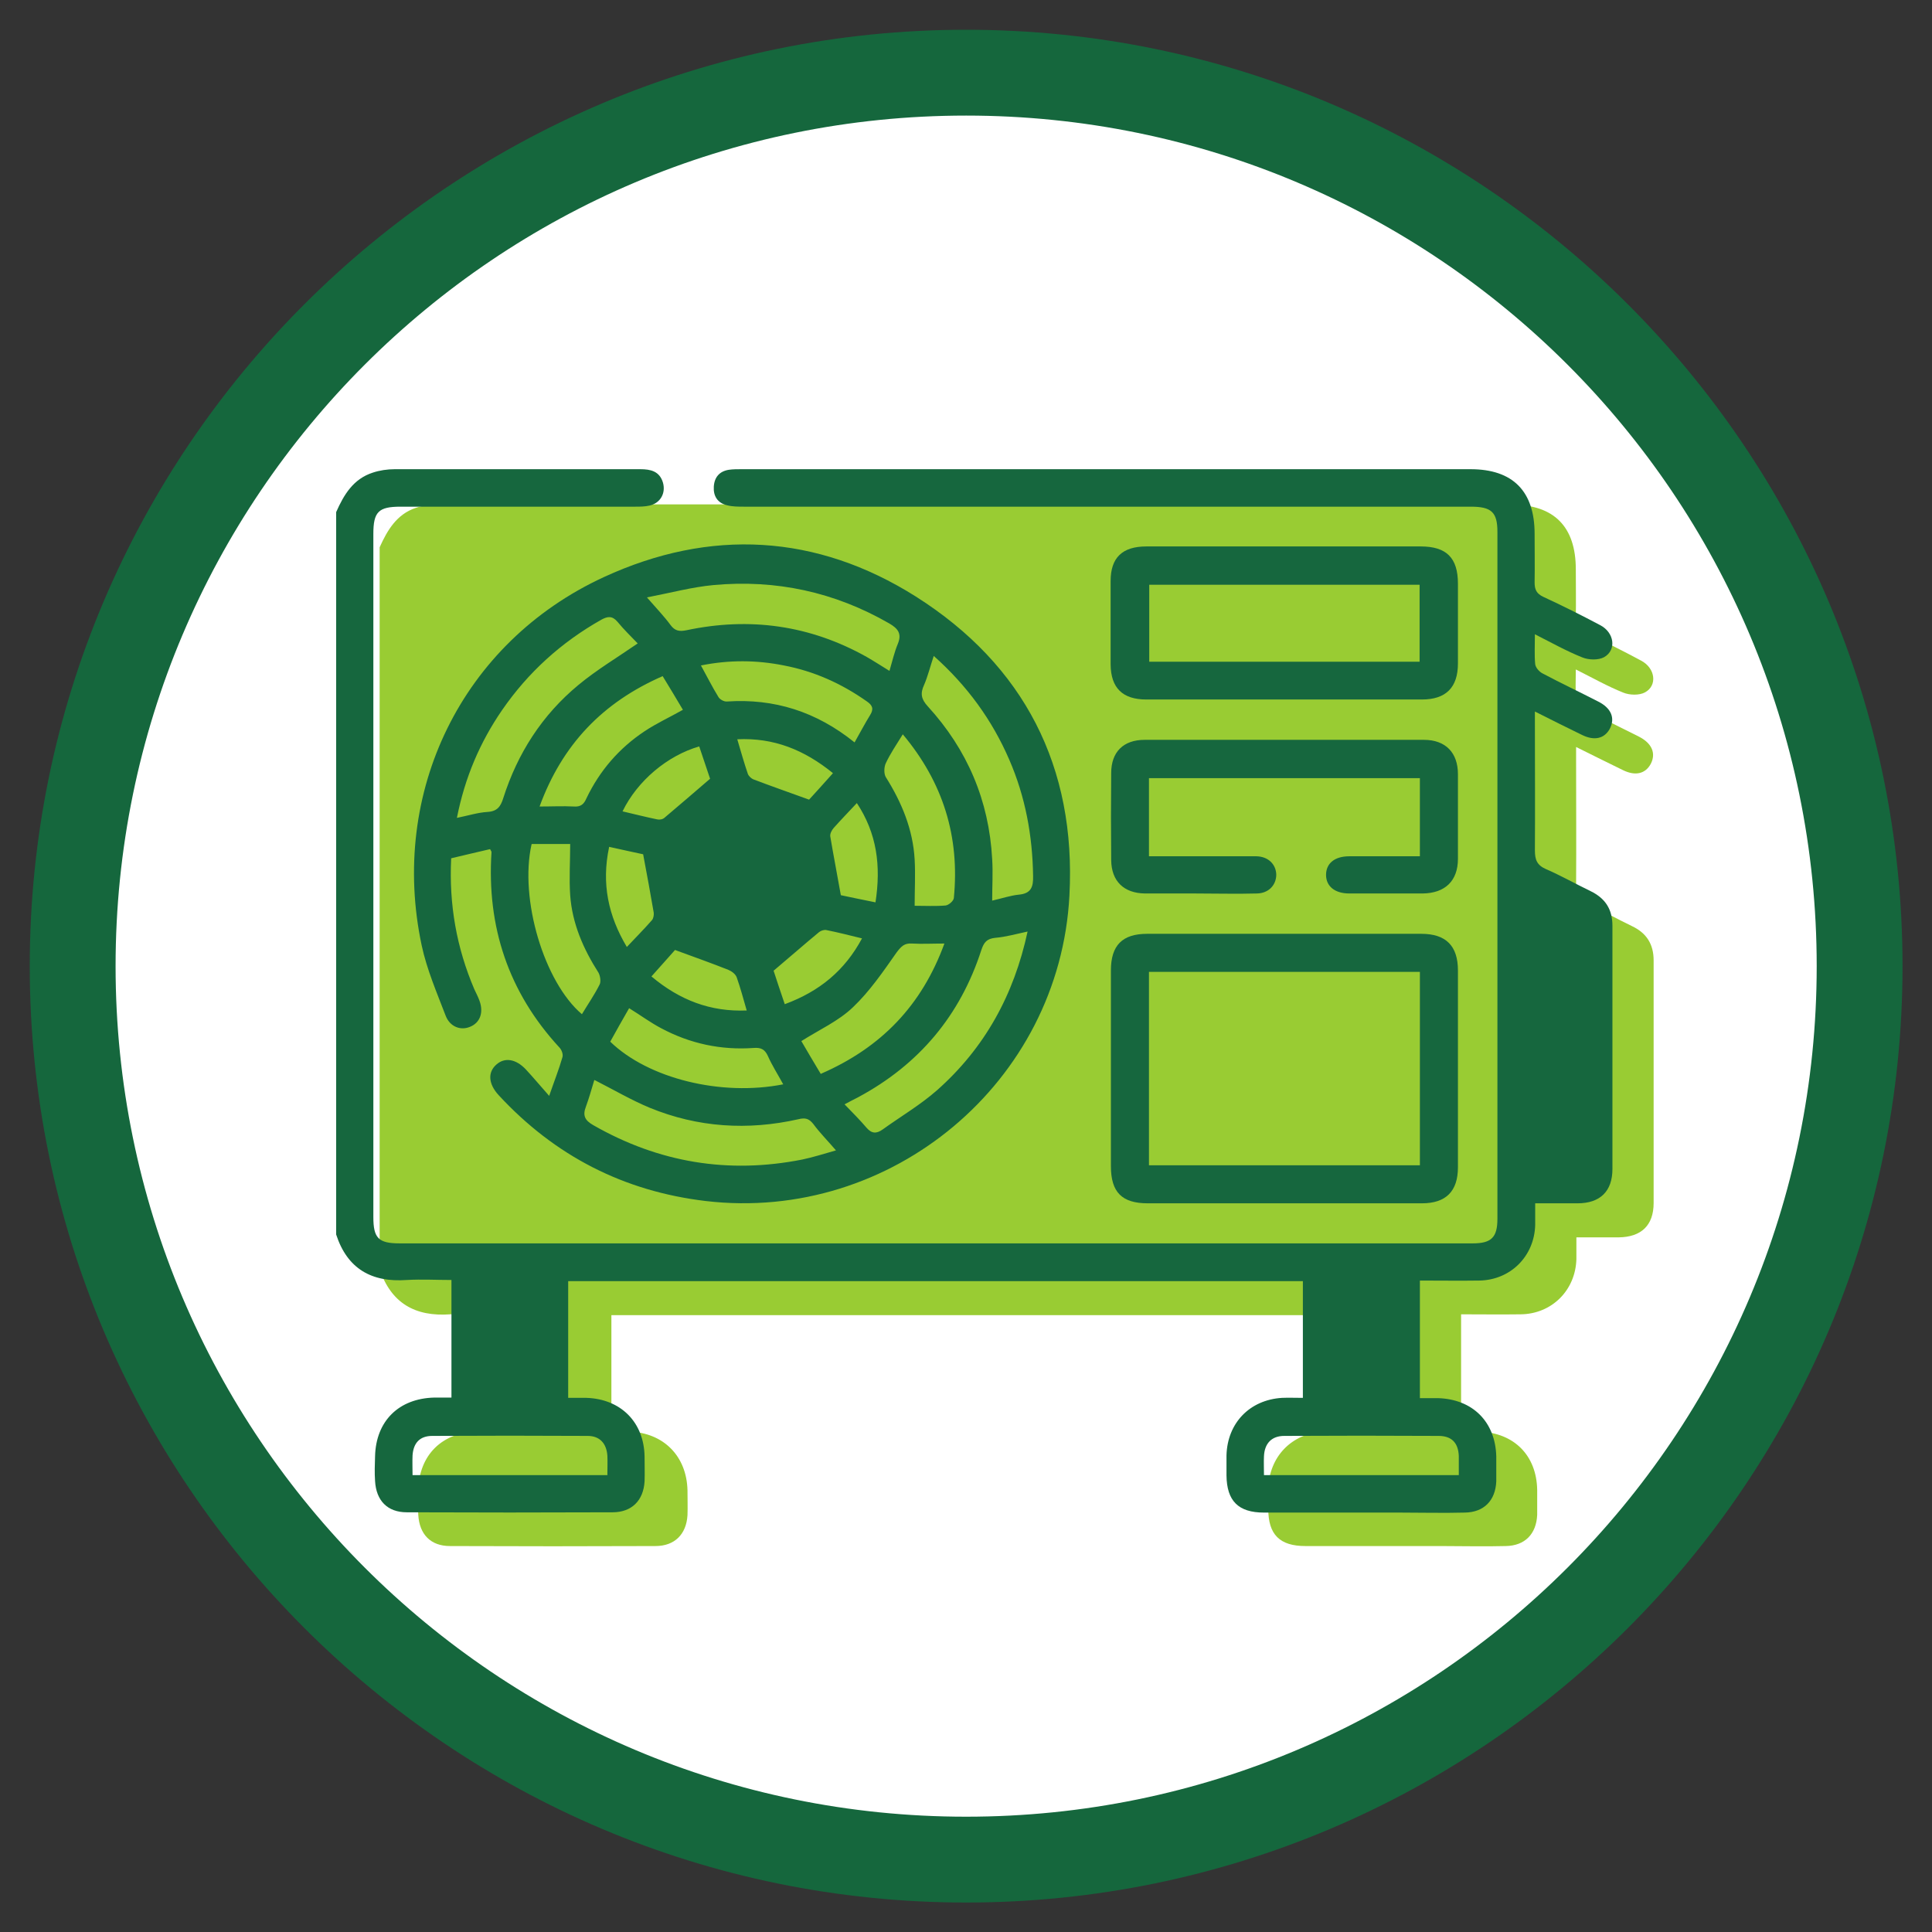<?xml version="1.0" encoding="UTF-8"?>
<svg id="Layer_2" data-name="Layer 2" xmlns="http://www.w3.org/2000/svg" viewBox="0 0 67.53 67.53">
  <rect x="0" y="0" width="67.53" height="67.53" fill="#333333" stroke="none"/>
  <defs>
    <style>
      .cls-1 {
        fill: #9c3;
      }

      .cls-2 {
        fill: #16673e;
      }

      .cls-3 {
        fill: #fff;
      }

      .cls-4 {
        fill: #15673d;
      }
    </style>
  </defs>
  <g>
    <path class="cls-3" d="M33.77,65c-17.22,0-31.23-14.01-31.23-31.23S16.55,2.54,33.77,2.54s31.23,14.01,31.23,31.23-14.01,31.23-31.23,31.23Z"/>
    <path class="cls-4" d="M33.77,4.04c16.42,0,29.73,13.31,29.73,29.73s-13.31,29.73-29.73,29.73S4.04,50.19,4.04,33.77,17.35,4.04,33.77,4.04M33.77,1.04C15.72,1.04,1.04,15.72,1.04,33.77s14.68,32.73,32.73,32.73,32.73-14.68,32.73-32.73S51.81,1.04,33.77,1.04h0Z"/>
  </g>
  <g>
    <path class="cls-1" d="M52.84,17.64c1.48,0,2.24.77,2.24,2.26,0,.57.01,1.13,0,1.7,0,.25.07.39.3.5.67.31,1.33.64,1.98.99.5.26.58.87.14,1.11-.2.11-.54.1-.76.01-.55-.22-1.06-.51-1.66-.81,0,.39-.02.71.01,1.04.01.12.14.27.26.33.64.34,1.29.65,1.94.98.45.23.6.58.41.95-.19.35-.54.43-.97.22-.53-.26-1.06-.52-1.64-.81v.48c0,1.45.01,2.9,0,4.35,0,.33.07.52.39.66.53.23,1.04.52,1.56.77.51.24.76.63.76,1.2,0,2.83,0,5.65,0,8.48,0,.78-.43,1.19-1.22,1.2-.48,0-.95,0-1.48,0,0,.28,0,.52,0,.76-.03,1.09-.86,1.92-1.95,1.93-.68.01-1.36,0-2.08,0v4.1c.22,0,.43,0,.64,0,1.21.04,2,.83,2.02,2.04,0,.29,0,.58,0,.87-.03.67-.43,1.08-1.1,1.09-.75.02-1.51,0-2.26,0-1.58,0-3.16,0-4.74,0-.9,0-1.3-.4-1.3-1.3,0-.23,0-.46,0-.7.03-1.12.81-1.94,1.94-2,.23-.01.46,0,.73,0v-4.07h-25.63v4.07c.21,0,.42,0,.63,0,1.19.04,2,.85,2.03,2.05,0,.29.01.58,0,.87-.04.67-.45,1.08-1.12,1.08-2.39.01-4.78.01-7.18,0-.68,0-1.07-.41-1.11-1.09-.02-.29-.01-.58,0-.87.03-1.22.83-2.02,2.07-2.04.19,0,.37,0,.6,0v-4.1c-.52,0-1.04-.03-1.55,0-1.23.09-2.07-.39-2.47-1.58v-25.23c.27-.6.6-1.16,1.27-1.38.24-.08.51-.12.77-.12h37.56Z"/>
    <path class="cls-2" d="M11.75,17.9c.27-.61.6-1.16,1.28-1.38.24-.08.51-.12.77-.12,2.86,0,5.72,0,8.58,0,.36,0,.67.07.79.46.11.37-.08.72-.46.81-.17.04-.35.04-.52.04-2.73,0-5.46,0-8.19,0-.77,0-.95.18-.95.95,0,7.96,0,15.92,0,23.88,0,.74.18.92.92.92,10.57,0,21.15,0,31.72,0,1.93,0,3.86,0,5.79,0,.65,0,.86-.21.86-.86,0-8,0-16.01,0-24.01,0-.69-.21-.88-.93-.88-8.47,0-16.94,0-25.4,0-.2,0-.41,0-.6-.05-.33-.08-.48-.32-.46-.65.02-.33.2-.54.53-.59.14-.02.29-.02.43-.02,8.5,0,16.99,0,25.49,0,1.48,0,2.24.77,2.24,2.26,0,.57.01,1.13,0,1.7,0,.25.07.39.3.5.67.31,1.33.64,1.99.99.5.26.58.87.14,1.12-.2.11-.54.1-.76.01-.55-.22-1.07-.51-1.66-.81,0,.39-.02.72.01,1.04.01.12.14.27.26.33.64.34,1.3.65,1.94.98.46.23.6.58.41.95-.19.35-.54.43-.97.22-.53-.26-1.06-.52-1.65-.82v.49c0,1.45.01,2.91,0,4.36,0,.33.07.52.39.66.53.23,1.04.52,1.56.77.51.25.76.63.76,1.21,0,2.83,0,5.67,0,8.5,0,.78-.43,1.2-1.22,1.2-.48,0-.95,0-1.48,0,0,.28,0,.52,0,.76-.03,1.09-.86,1.92-1.95,1.94-.68.01-1.36,0-2.08,0v4.11c.22,0,.43,0,.64,0,1.21.04,2,.83,2.03,2.04,0,.29,0,.58,0,.87-.03.67-.43,1.08-1.1,1.09-.75.02-1.51,0-2.27,0-1.58,0-3.17,0-4.75,0-.9,0-1.3-.41-1.31-1.3,0-.23,0-.46,0-.7.03-1.13.81-1.94,1.94-2.01.23-.01.46,0,.73,0v-4.08h-25.68v4.08c.21,0,.42,0,.64,0,1.2.04,2.01.85,2.03,2.05,0,.29.01.58,0,.87-.04.67-.45,1.08-1.12,1.08-2.4.01-4.79.01-7.19,0-.68,0-1.07-.41-1.11-1.09-.02-.29-.01-.58,0-.87.03-1.23.83-2.02,2.07-2.05.19,0,.37,0,.6,0v-4.11c-.52,0-1.04-.03-1.56,0-1.23.09-2.08-.39-2.47-1.59v-25.28ZM50.99,51.56c0-.24,0-.46,0-.67-.02-.46-.25-.7-.71-.7-1.8-.01-3.59-.01-5.39,0-.45,0-.69.27-.71.71-.01.21,0,.42,0,.66h6.81ZM21.23,51.55c0-.24.01-.46,0-.67-.03-.42-.26-.69-.69-.69-1.81-.01-3.62-.01-5.43,0-.44,0-.66.25-.69.68-.01.22,0,.45,0,.69h6.82Z"/>
    <path class="cls-2" d="M19.19,38.32c.19-.55.35-.95.47-1.37.03-.1-.03-.26-.11-.34-1.78-1.93-2.54-4.22-2.37-6.83,0-.01-.01-.03-.05-.1-.44.1-.89.21-1.36.32-.08,1.62.19,3.13.81,4.58.06.13.13.26.18.4.15.41.02.77-.33.91-.33.14-.7,0-.85-.38-.31-.81-.66-1.62-.84-2.46-1.14-5.35,1.4-10.59,6.37-12.88,3.71-1.71,7.43-1.51,10.9.68,3.79,2.4,5.61,5.96,5.37,10.45-.34,6.53-6.23,11.44-12.71,10.68-2.87-.34-5.28-1.58-7.24-3.7-.36-.39-.39-.8-.08-1.07.29-.26.68-.2,1.03.17.26.28.51.58.82.93ZM32.64,22.92c-.13.39-.21.72-.34,1.02-.14.3-.1.5.13.75,1.38,1.51,2.14,3.29,2.25,5.34.03.47,0,.94,0,1.45.35-.08.64-.18.94-.21.42-.04.5-.27.49-.65-.02-1.41-.27-2.77-.83-4.06-.6-1.39-1.47-2.59-2.65-3.64ZM22.62,20.89c.34.39.6.66.82.96.15.2.3.23.55.18,2.21-.47,4.32-.18,6.3.93.26.15.51.31.8.49.1-.34.17-.65.29-.94.15-.36.01-.54-.3-.72-1.91-1.1-3.96-1.54-6.14-1.34-.75.07-1.49.27-2.32.43ZM35.92,32.56c-.42.09-.77.19-1.13.22-.3.03-.4.16-.49.43-.74,2.29-2.18,4-4.3,5.14-.15.08-.3.15-.48.25.28.29.54.55.77.82.18.21.35.21.56.06.64-.46,1.32-.86,1.9-1.37,1.66-1.47,2.69-3.32,3.17-5.56ZM20.77,37.76c-.09.3-.18.62-.29.92-.12.31-.04.48.26.65,2.29,1.31,4.72,1.71,7.3,1.2.38-.08.76-.2,1.18-.32-.3-.35-.57-.62-.79-.92-.15-.19-.28-.23-.52-.17-1.77.4-3.52.29-5.2-.4-.65-.27-1.26-.63-1.93-.97ZM15.96,28.59c.4-.08.74-.19,1.08-.21.34-.02.46-.19.55-.48.5-1.57,1.36-2.91,2.63-3.96.64-.53,1.36-.96,2.07-1.45-.22-.23-.48-.48-.71-.76-.18-.21-.34-.19-.56-.07-1.4.79-2.56,1.84-3.47,3.16-.77,1.12-1.3,2.35-1.58,3.77ZM23.17,23.63c-2.11.92-3.52,2.4-4.31,4.56.44,0,.81-.02,1.19,0,.25.02.36-.08.45-.29.46-.96,1.14-1.75,2.03-2.34.42-.28.88-.49,1.34-.75-.23-.39-.46-.77-.71-1.18ZM28.7,37.53c2.11-.92,3.52-2.39,4.31-4.55-.43,0-.78.02-1.13,0-.27-.02-.38.1-.54.31-.47.67-.94,1.36-1.53,1.92-.5.48-1.17.78-1.8,1.18.2.35.43.73.68,1.15ZM29.87,25.95c.2-.35.36-.66.54-.95.14-.22.09-.35-.12-.49-.88-.62-1.84-1.05-2.89-1.25-.95-.19-1.91-.2-2.9,0,.22.4.4.76.61,1.1.05.09.2.17.3.16,1.65-.11,3.12.35,4.46,1.43ZM31.56,25.66c-.23.37-.44.68-.6,1.02-.06.13-.07.36,0,.48.56.89.95,1.83,1.01,2.88.03.53,0,1.06,0,1.62.36,0,.73.02,1.08-.01.11-.01.28-.16.29-.26.21-2.14-.37-4.04-1.79-5.73ZM27.37,37.89c-.19-.35-.39-.66-.53-.98-.11-.24-.25-.3-.5-.28-1.14.08-2.22-.15-3.23-.69-.38-.2-.73-.46-1.12-.7-.23.4-.45.79-.66,1.17,1.33,1.29,3.88,1.92,6.05,1.49ZM18.58,29.51c-.43,1.92.44,4.82,1.76,5.94.21-.35.44-.68.62-1.04.05-.1.02-.3-.04-.41-.53-.83-.92-1.72-.99-2.71-.04-.59,0-1.18,0-1.79h-1.34ZM23.59,33.21c-.21.24-.51.57-.82.92.99.83,2.06,1.24,3.33,1.19-.12-.42-.22-.79-.35-1.16-.04-.11-.17-.21-.29-.26-.58-.23-1.17-.44-1.88-.7ZM27.43,35.1c1.22-.45,2.1-1.18,2.7-2.3-.45-.11-.84-.21-1.24-.29-.08-.02-.2.02-.26.07-.52.43-1.02.87-1.59,1.35.1.3.23.71.39,1.17ZM30.6,31.55c.2-1.29.05-2.42-.65-3.48-.3.32-.56.59-.81.87-.07.08-.13.2-.12.29.11.66.24,1.32.37,2.06.31.07.73.15,1.21.25ZM29.11,27.02c-1-.81-2.06-1.24-3.34-1.18.13.44.24.83.37,1.21.03.08.12.16.19.19.63.24,1.26.46,1.95.71.22-.24.51-.56.83-.92ZM21.29,29.61c-.27,1.28-.03,2.4.62,3.49.31-.33.61-.63.88-.94.05-.06.07-.18.06-.26-.11-.65-.23-1.29-.37-2.04-.28-.06-.7-.15-1.19-.26ZM21.76,28.36c.43.1.82.2,1.21.28.08.02.2,0,.26-.06.51-.43,1.02-.87,1.59-1.36-.1-.3-.24-.72-.38-1.13-1.11.32-2.16,1.2-2.68,2.27Z"/>
    <path class="cls-2" d="M44.91,42.06c-1.6,0-3.19,0-4.79,0-.91,0-1.29-.39-1.29-1.3,0-2.28,0-4.56,0-6.84,0-.88.4-1.28,1.27-1.28,3.19,0,6.39,0,9.58,0,.86,0,1.28.42,1.28,1.28,0,2.29,0,4.59,0,6.88,0,.84-.42,1.26-1.26,1.26-1.6,0-3.19,0-4.79,0ZM49.63,33.97h-9.47v6.76h9.47v-6.76Z"/>
    <path class="cls-2" d="M44.91,19.1c1.58,0,3.17,0,4.75,0,.9,0,1.3.4,1.3,1.3,0,.93,0,1.86,0,2.79,0,.84-.42,1.26-1.26,1.26-3.21,0-6.42,0-9.63,0-.83,0-1.24-.4-1.25-1.22,0-.97,0-1.95,0-2.92,0-.82.41-1.21,1.25-1.21,1.61,0,3.22,0,4.83,0ZM49.62,23.13v-2.69h-9.45v2.69h9.45Z"/>
    <path class="cls-2" d="M40.16,27.2v2.73c.99,0,1.96,0,2.93,0,.28,0,.55,0,.83,0,.41.01.68.28.69.64,0,.36-.26.65-.67.66-.73.02-1.45,0-2.18,0-.58,0-1.16,0-1.74,0-.74-.01-1.17-.43-1.18-1.16-.01-1.02-.01-2.03,0-3.05,0-.74.43-1.16,1.17-1.16,3.25,0,6.51,0,9.76,0,.76,0,1.19.45,1.19,1.2,0,.99,0,1.98,0,2.96,0,.77-.45,1.2-1.23,1.21-.86,0-1.71,0-2.57,0-.5,0-.81-.25-.81-.65,0-.4.3-.65.81-.65.81,0,1.62,0,2.47,0v-2.73h-9.46Z"/>
  </g>
</svg>